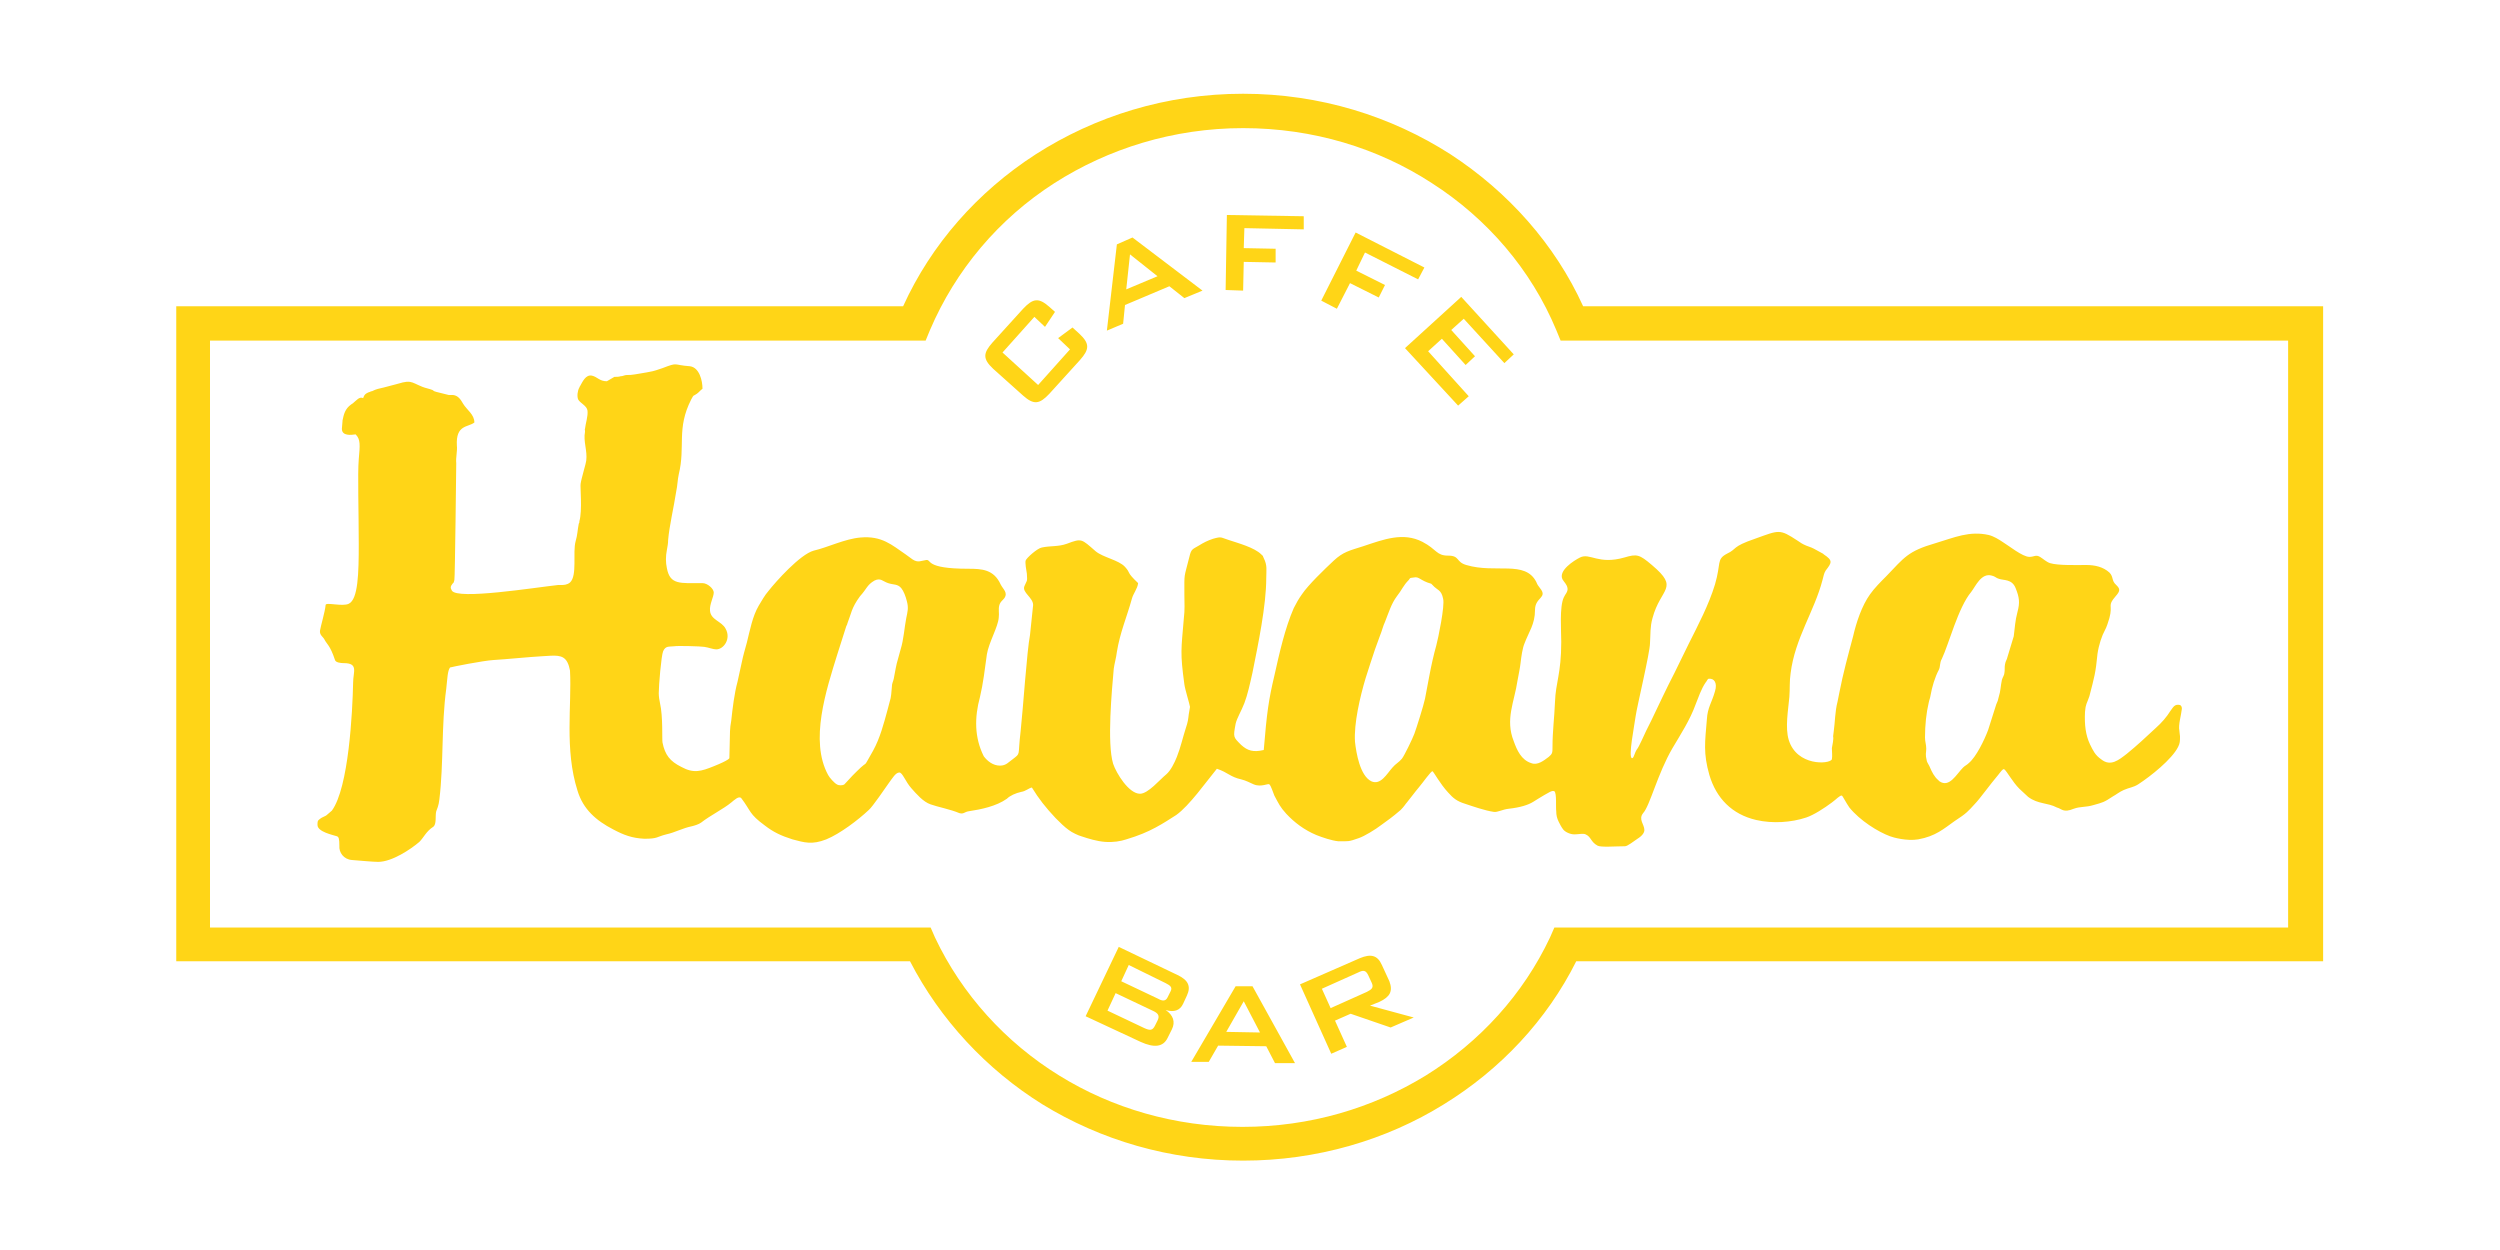 <?xml version="1.0" encoding="UTF-8"?> <!-- Generator: Adobe Illustrator 24.2.3, SVG Export Plug-In . SVG Version: 6.00 Build 0) --> <svg xmlns="http://www.w3.org/2000/svg" xmlns:xlink="http://www.w3.org/1999/xlink" version="1.1" id="Layer_1" x="0px" y="0px" viewBox="0 0 400 200" style="enable-background:new 0 0 400 200;" xml:space="preserve"> <style type="text/css"> .st0{fill-rule:evenodd;clip-rule:evenodd;fill:#FFD517;} </style> <g> <path class="st0" d="M139.9,92.9c1-0.5,1.3,0.1,2.2,0.4c0.9,0.3,1.5,0.1,2.1,0.8c0.4,0.5,0.7,1.3,0.9,2.1c0.3,1.1,0.1,1.7-0.1,2.7 c-0.3,1.5-0.4,3.4-0.9,5c-0.8,3-0.5,1.5-1.1,4.7c-0.1,0.5-0.3,0.7-0.3,1.3c-0.2,2.3-0.1,1.3-0.7,3.7c-0.6,2.2-1.2,4.5-2.3,6.5 c-1.9,3.3-0.5,1.2-2.6,3.3c-0.2,0.2-0.5,0.5-0.7,0.7l-1.3,1.4c-0.3,0.2-0.9,0.2-1.2,0c-0.4-0.2-1.2-1.1-1.4-1.5 c-3-5.5-0.3-13.6,1.5-19.4l1.4-4.4c0.1-0.2,0.2-0.4,0.2-0.5c0.6-1.5,0.6-2.4,2-4.3C138.7,94.2,138.7,93.6,139.9,92.9L139.9,92.9z M165.5,50.7l1.7,1.6l1.6-2.4l-0.9-0.8c-1.7-1.5-2.6-1.4-4.2,0.3l-4.9,5.4c-1.5,1.7-1.6,2.6,0.1,4.2l4.8,4.3 c1.7,1.5,2.6,1.4,4.2-0.3l4.9-5.4c1.5-1.7,1.6-2.6-0.1-4.2l-1.1-1l-2.3,1.7l1.9,1.8l-5.1,5.7l-5.7-5.2L165.5,50.7L165.5,50.7z M177.1,52.9l2.6-1.1l0.3-3l7.1-3l2.4,1.9l2.9-1.2l-11.2-8.5l-2.5,1.1L177.1,52.9L177.1,52.9z M180.2,46.3l0.6-5.6l4.4,3.5 L180.2,46.3L180.2,46.3z M196.1,46.4l2.8,0.1l0.1-4.6l5.1,0.1l0-2.2l-5.1-0.1l0.1-3.2l9.5,0.2l0-2.1l-12.3-0.2L196.1,46.4 L196.1,46.4z M211.4,48.1l2.5,1.3l2.1-4.1l4.6,2.3l1-2l-4.6-2.3l1.4-2.9l8.5,4.3l1-1.9l-11-5.6L211.4,48.1L211.4,48.1z M224.8,55.7 l9-8.2l8.4,9.2l-1.5,1.4l-6.5-7.1l-2,1.8L236,57l-1.5,1.4l-3.8-4.2l-2.2,2l6.5,7.2l-1.7,1.5L224.8,55.7L224.8,55.7z M173.7,162.6 l8.8,4.1c2.2,1,3.6,0.8,4.3-0.6l0.7-1.4c0.6-1.2,0.2-2.3-1-3.1c1.3,0.4,2.3,0.1,2.8-1l0.6-1.3c0.7-1.5,0.2-2.5-1.5-3.3l-9.4-4.5 L173.7,162.6L173.7,162.6z M184.4,161.7c0.9,0.4,1.2,0.8,0.8,1.6l-0.4,0.8c-0.4,0.8-0.8,0.8-1.7,0.4l-5.9-2.8l1.3-2.8L184.4,161.7 L184.4,161.7z M186.5,157.3c0.8,0.4,1.1,0.7,0.8,1.3l-0.5,1c-0.3,0.6-0.8,0.6-1.5,0.2l-5.9-2.8l1.2-2.6L186.5,157.3L186.5,157.3z M190.6,169.9l2.8,0l1.5-2.6l7.7,0.1l1.4,2.7l3.2,0l-6.8-12.3l-2.7,0L190.6,169.9L190.6,169.9z M196.2,165.1l2.8-4.9l2.6,5 L196.2,165.1L196.2,165.1z M213,168.6l2.5-1.1l-1.9-4.2l2.5-1.1l6.4,2.2l3.7-1.6l-7-1.9l1.5-0.6c1.7-0.8,2.2-1.7,1.6-3.3l-1.2-2.6 c-0.7-1.6-1.8-1.8-3.5-1.1l-9.6,4.2L213,168.6L213,168.6z M217.3,155.6c0.8-0.4,1.2-0.4,1.6,0.4l0.6,1.3c0.3,0.7,0,1-0.8,1.4 l-5.8,2.6l-1.4-3.1L217.3,155.6L217.3,155.6z M30.9,49h-2.7v2.7v99.4v2.7h2.7h114.7c4.8,9.3,12.2,17.3,21.2,22.9 c9.3,5.7,20.3,9,32.1,9c11.8,0,22.9-3.3,32.1-9c9.1-5.6,16.5-13.5,21.2-22.9h116.8h2.7v-2.7V51.8V49h-2.7H253.3 c-4.5-9.9-12-18.3-21.2-24.3c-9.5-6.1-20.9-9.7-33.2-9.7c-12.3,0-23.7,3.6-33.2,9.7c-9.3,6-16.7,14.4-21.2,24.3H30.9L30.9,49z M146.3,54.5H33.6v93.9h113.6h1.7l0.7,1.6c4.3,9.1,11.3,16.8,19.9,22.1c8.4,5.2,18.5,8.2,29.3,8.2c10.8,0,20.8-3,29.3-8.2 c8.7-5.4,15.6-13,19.9-22.1l0.7-1.6h1.7h115.7V54.5H251.5h-1.8l-0.7-1.7c-4-9.6-11-17.8-19.9-23.5c-8.6-5.6-19-8.8-30.2-8.8 c-11.2,0-21.6,3.3-30.2,8.8c-8.9,5.7-15.8,13.9-19.9,23.5l-0.7,1.7H146.3L146.3,54.5z M308,118c0-2,0.2-3.9,0.6-5.6 c0.1-0.5,0.2-0.6,0.3-1.2c0.2-1.2,0.7-2.9,1.3-4c0.3-0.6,0.1-1.1,0.5-1.8c1.1-2.3,2.6-8.2,4.7-10.7c0.7-0.9,1.6-3.1,3.3-2.6 c0.5,0.1,0.7,0.4,1.1,0.5c0.8,0.3,2.1,0,2.7,1.5c0.6,1.5,0.7,2.3,0.3,3.8c-0.4,1.5-0.4,2.4-0.6,3.9l-1,3.3 c-0.1,0.5-0.3,0.6-0.4,1.2c-0.1,0.5,0,0.9-0.1,1.4c0,0.3-0.3,0.7-0.4,1.1c-0.2,0.9-0.2,1.8-0.5,2.7c-0.1,0.5-0.2,0.8-0.4,1.2 l-1.3,4.1c-0.6,1.6-1.9,4.3-3.1,5.3c-0.3,0.3-0.6,0.4-0.9,0.7c-1.1,1.1-2.2,3.3-3.8,2.2c-0.1-0.1-0.1-0.1-0.2-0.2 c-0.6-0.5-1-1.3-1.3-2c-0.1-0.3-0.4-0.7-0.5-1c-0.3-1.2-0.1-1.3-0.1-2C308.2,119.1,308,118.7,308,118L308,118z M226.2,92.4 c0.9-0.2,1,0.5,2.8,1l0.2,0.2c0.8,0.9,1.4,0.7,1.7,2.2c0.3,1.1-0.8,6.4-1.1,7.5c-0.4,1.4-0.8,3.2-1.1,4.8l-0.7,3.7 c-0.2,1-1.4,4.8-1.7,5.6c-0.3,0.8-1.6,3.5-2,4c-0.5,0.6-1,0.8-1.5,1.4c-0.9,1-1.9,2.9-3.4,2.2c-1.8-0.9-2.4-4.5-2.6-6.3 c-0.2-2.9,0.8-7.2,1.7-10.2c0.5-1.6,1-3.1,1.5-4.6l0.8-2.2c0.3-0.7,0.5-1.6,0.8-2.2c0.6-1.5,1-2.9,1.9-4.1c0.8-1,1-1.7,1.9-2.6 C225.7,92.4,225.5,92.5,226.2,92.4L226.2,92.4z M156.8,111.5c0.5-2.1,0.8-4.6,1.1-6.8c0.3-1.9,1.8-4.4,1.9-5.9 c0.1-0.7-0.1-1.3,0.1-2c0.2-0.6,0.5-0.7,0.8-1.1c0.6-0.9-0.2-1.4-0.6-2.2c-1.1-2.4-3-2.5-5.2-2.5c-7,0-5.8-1.5-6.7-1.4 c-0.8,0.1-1.3,0.5-2.2-0.1l-1.1-0.8c-2.2-1.5-3.8-3-7.2-2.7c-2.5,0.2-5.3,1.6-7.5,2.1c-2.2,0.6-6.1,5-7.2,6.4 c-0.7,0.8-1.1,1.6-1.6,2.4c-1,1.7-1.4,3.9-1.9,5.9c-0.3,1.1-0.6,2.1-0.8,3.1l-0.7,3.2c-0.5,1.8-0.8,4.3-1,6.2 c-0.1,0.5-0.2,1.3-0.2,1.7l-0.1,4.3c0,0,0,0.3-2.5,1.3c-2,0.8-3.2,1.2-5.2,0.1c-1.8-0.9-2.6-1.9-3-3.9c-0.1-0.5,0.1-4.1-0.4-6.3 c-0.1-0.4-0.2-1.1-0.2-1.6c0-1.2,0.4-6,0.7-6.7c0.4-0.9,0.9-0.7,1.8-0.8c0.4-0.1,4.3,0,4.8,0.1c0.7,0.1,1.4,0.4,1.9,0.4 c1.2,0,2.4-1.7,1.5-3.3c-0.6-1.2-2.4-1.4-2.5-2.9c-0.1-1,0.6-2.2,0.6-2.9c0-0.6-1-1.5-1.8-1.5c-3.6,0-5.2,0.3-5.7-2.4 c-0.2-0.9-0.2-1.9,0-2.9c0.1-0.6,0.2-1,0.2-1.6c0.2-2.3,0.9-5.2,1.3-7.8c0.2-0.9,0.2-1.8,0.4-2.7c1.1-4.5-0.4-7.3,2-12 c0.5-0.9,0.2-0.4,0.9-0.9c0.4-0.3,0.5-0.5,0.9-0.8c0-1.3-0.5-3.4-2-3.6c-2.8-0.2-1.8-0.7-4.4,0.3c-0.6,0.2-1.4,0.5-2.1,0.6 c-0.6,0.1-1.6,0.3-2.3,0.4c-0.6,0.1-0.8,0.1-1.3,0.1c-0.4,0-0.6,0.2-1,0.2c-0.3,0.1-0.7,0.1-1,0.1L97.1,61c-1.2,0-1.5-0.7-2.4-0.9 c-1-0.2-1.5,1-1.9,1.7c-0.1,0.1,0,0-0.1,0.2c-0.3,0.5-0.4,1.4-0.2,1.9c0.3,0.6,1.4,1,1.5,1.8c0.1,0.9-0.3,2-0.4,2.9 c-0.1,0.5,0,0,0,0.3l0,0.2c-0.3,1.5,0.4,3,0.2,4.6c0,0.3-0.8,2.9-0.9,3.7c-0.1,0.4,0.3,4.3-0.2,6l0,0.1c0,0.1,0,0.1-0.1,0.3 c-0.2,1-0.2,1.8-0.5,2.8c-0.5,1.8,0.3,5.5-0.9,6.6c-0.5,0.4-1,0.4-1.5,0.4c-0.2,0-0.2,0-0.4,0c-3.7,0.4-16.1,2.4-17,0.9 c-0.3-0.5-0.2-0.7,0.1-1.1c0.3-0.4,0.1,0.1,0.3-0.6c0.1-0.2,0.3-18.7,0.3-18.7c-0.1-0.8,0.2-2,0.1-2.8c-0.2-3.4,1.8-2.9,2.8-3.7 c0-1.3-1.2-2-1.8-3c-0.4-0.7-0.8-1.3-1.6-1.4c-0.2,0-0.3,0-0.4,0c0,0-0.1,0-0.1,0c0,0-0.1,0-0.1,0c0,0-0.1,0-0.1,0l-2-0.5 c-0.4-0.1-0.3-0.1-0.6-0.3c-0.5-0.2-1.1-0.3-1.6-0.5c-1-0.4-1.4-0.7-2-0.8c-0.8-0.1-1.5,0.2-2.3,0.4l-1.9,0.5 c-0.8,0.2-1.1,0.2-1.9,0.6c0,0-0.1,0-0.1,0c-0.2,0.1-0.2,0.1-0.5,0.2c-0.4,0.2-0.6,0.3-0.8,0.9c-0.6-0.3-1.1,0.4-1.5,0.7 c0,0-0.1,0.1-0.1,0.1c-0.1,0.1-0.2,0.1-0.3,0.2c-1,0.7-1.2,1.6-1.4,2.6c0,0,0,0.1,0,0.1l-0.1,1.2c0,1.2,1.5,1,2.2,0.9 c0.8,0.8,0.7,1.7,0.5,4c-0.2,2.3,0,8.3,0,13.6c0,4.6-0.1,8.8-1.6,9.5c-1,0.5-3.7-0.3-3.7,0.2c-0.1,1.1-0.8,3.4-0.9,4.1 c-0.1,0.7,0.5,1,0.7,1.4c0.4,0.8,0.9,0.9,1.7,3.3c0.1,0.4,0.9,0.5,1.4,0.5c2.4,0,1.5,1.4,1.5,3.1c-0.1,4.7-0.7,16.8-3.4,20.5 l-0.7,0.6c-0.4,0.4-0.7,0.3-1.3,0.8c-0.3,0.2-0.3,0.4-0.3,0.9c0,1.1,2.5,1.6,3.1,1.8c0.3,0.1,0.4,0.4,0.4,1.5 c-0.1,1.1,0.7,2.2,2,2.3c1.3,0.1,3.4,0.3,4.2,0.3c2.2,0,5.2-2,6.6-3.2c0.7-0.7,1.1-1.7,2.2-2.4c0.6-0.4,0.3-1.8,0.5-2.5 c0.1-0.3,0.4-0.9,0.5-1.9c0.7-5.8,0.3-11.8,1.1-17.7c0.2-1.8,0.2-2.8,0.6-3.4c0.3-0.1,5.3-1.1,7-1.2c1.8-0.1,5.8-0.5,7.7-0.6 c2-0.1,3.4-0.4,4.1,1c0.2,0.4,0.3,0.8,0.4,1.3c0.3,5.5-0.9,12.6,1.2,19.2c0.9,3,3,4.8,5.7,6.2c1.7,0.9,3,1.4,5,1.5 c2.2,0,1.9-0.3,3.5-0.7c1.4-0.3,2.6-1,4.1-1.3c0.4-0.1,1.1-0.3,1.5-0.6c1.4-1.1,3.6-2.2,4.8-3.2c0.5-0.4,1.2-1.1,1.6-0.7 c1.6,2.1,1.2,2.5,3.8,4.4c1.3,1,2.5,1.6,4.4,2.2c1.9,0.5,3.1,0.9,5.4,0c2.2-0.9,5.1-3.1,6.8-4.7c0.6-0.5,2.7-3.6,3.2-4.3 c0.6-0.8,1.1-1.7,1.7-1.7c0.5,0,1,1.5,1.9,2.5c0.8,0.9,1.9,2.2,3.1,2.6c1.1,0.4,3.2,0.8,4.6,1.4c0.7,0.2,0.8-0.2,1.5-0.3 c2-0.3,4.4-0.8,6.1-2c0.5-0.5,1.4-0.9,2.3-1.1c0.7-0.1,1.2-0.6,1.7-0.7c1.1,1.8,2.2,3.2,3.8,4.9c0.8,0.8,1.4,1.4,2.1,1.9 c0.5,0.4,1.6,0.9,2,1c1.2,0.4,2.5,0.8,3.8,0.9c1.3,0.1,2.5-0.1,3.4-0.4c2-0.6,3.4-1.2,4.7-1.9c1.3-0.7,2.2-1.3,3.3-2 c2.1-1.5,4.7-5.2,6.5-7.4c1.8,0.6,2.1,1.3,3.9,1.7c0.8,0.2,1.3,0.5,2,0.8c1.2,0.5,2.3-0.2,2.5,0c0.3,0.3,0.5,1.1,0.8,1.8 c0.7,1.3,0.9,1.8,1.9,2.9c1.3,1.4,2.9,2.6,4.8,3.4c1,0.4,2.5,0.9,3.5,1c1.7,0,1.6,0.1,3.3-0.5c0.9-0.3,2.7-1.4,3.6-2.1 c1.1-0.8,1.7-1.2,3.1-2.4c0.6-0.6,0.8-1,1-1.2c0.5-0.6,1.3-1.7,1.9-2.4c0.6-0.7,2-2.7,2.2-2.6c0.2,0.1,1.2,2,2.5,3.4 c0.8,0.9,1.4,1.4,2.7,1.8c1.2,0.4,3.2,1.1,4.6,1.3c0.6,0.1,1.4-0.4,2.4-0.5c1.8-0.2,3.1-0.6,3.9-1.1c0.5-0.3,1.1-0.7,1.8-1.1 c0.6-0.3,1.2-0.8,1.6-0.6c0.4,0.3,0.2,2.6,0.3,3.2c0,0.6,0.1,1.1,0.4,1.7c0.2,0.4,0.4,0.8,0.7,1.2c0.3,0.4,1.1,0.8,1.8,0.8 c0.7,0,1.4-0.2,1.8,0c0.9,0.4,0.8,1.2,1.9,1.8c0.5,0.3,2.9,0.1,4.4,0.1c0.4,0,1.4-0.8,2-1.2c0.8-0.5,1.1-1,1.1-1.4 c0-0.9-1-1.7-0.2-2.7c1.1-1.2,2.3-6.3,4.7-10.4c1.3-2.2,2.8-4.5,3.7-7c0.4-1,0.9-2.5,1.6-3.5c0.2-0.2,0.3-0.6,0.5-0.6 c0.9-0.1,1.4,0.7,1,2c-0.5,1.8-1.2,2.6-1.3,4.5c-0.3,3.6-0.6,5.4,0.4,8.9c1.1,3.7,3.6,6.3,7.5,7.2c2.6,0.6,5.6,0.4,8-0.4 c1.2-0.4,2.9-1.5,4.1-2.4c0.7-0.5,1.3-1.2,1.6-1.1c0.1,0,0.7,1.2,1.2,1.9c1.7,2.1,4.6,3.9,6.5,4.6c0.5,0.2,2.7,0.8,4.5,0.5 c2.8-0.5,4.1-1.7,5.8-2.9c2-1.3,2.2-1.6,3.3-2.8c0.7-0.7,2.5-3.2,3.7-4.6c0.4-0.5,0.8-1.1,1-0.9c0.4,0.3,1.3,2,2.4,3.1 c0.4,0.4,1,0.9,1.4,1.3c1.6,1.2,3.1,0.9,4.6,1.7c0.8,0.2,1,0.9,2.7,0.2c1.1-0.4,1.9-0.2,3.2-0.6c1.4-0.4,1.6-0.4,3.1-1.4 c0.4-0.2,1-0.7,1.7-1c0.9-0.4,1.5-0.4,2.3-0.9c2-1.3,5.4-4,6.4-6c0.3-0.6,0.3-0.9,0.3-1.7c0-0.1-0.1-0.7-0.1-0.9 c-0.2-0.9,0.3-2.5,0.4-3.5c0-0.3-0.1-0.5-0.3-0.6c-0.9-0.2-1.1,0.4-1.5,0.9c-0.7,1.1-1.4,1.9-2.4,2.8c-1.5,1.4-3,2.8-4.6,4.1 c-1.3,1-2.6,2.1-4.1,0.9c-1-0.7-1.3-1.4-1.8-2.4c-0.7-1.5-0.9-3.1-0.8-5.2c0.1-1.3,0.3-1.3,0.7-2.5c0.8-3.1,1-3.7,1.3-6.8 c0.2-1.4,0.7-2.9,1.2-3.8c0.2-0.3,0.6-1.5,0.7-1.9c0.6-2.2-0.4-1.9,1-3.5c0.8-0.9,0.7-1.2,0.1-1.8c-0.8-0.7-0.4-1.3-1.1-2 c-1-0.9-2.3-1.2-3.7-1.2c-1.5,0-4.5,0.1-5.8-0.3c-0.6-0.2-1.1-0.7-1.6-1c-0.7-0.4-0.9,0-1.7,0c-1.1,0-3.3-1.8-4.3-2.4 c-0.6-0.4-1.4-0.9-2.2-1.1c-3.1-0.7-5.5,0.4-8.5,1.3c-4.5,1.3-5,2.3-7.9,5.3c-0.9,0.9-1.9,1.9-2.6,2.9c-1.3,1.8-2.2,4.5-2.7,6.7 c-0.8,3-1.6,5.9-2.2,9l-0.3,1.5c-0.4,1.5-0.4,3.3-0.6,4.7l-0.1,0.8c0.1,0.5-0.1,1.3-0.2,1.9c0,0.6,0.1,1.2,0,1.8 c-0.4,0.8-5.6,1.1-6.9-3.1c-0.6-2-0.1-4.7,0.1-6.9c0.1-1.3,0-2.5,0.2-3.8c0.7-5.6,3.8-9.9,5.1-14.9c0.2-0.7,0.2-1,0.5-1.5 c1-1.3,1.2-1.6-0.3-2.6c0,0-0.1-0.1-0.1-0.1l-1.1-0.6c-0.5-0.3-1-0.5-1.6-0.7c-0.7-0.3-0.8-0.4-1.4-0.8c-2.9-1.9-2.9-1.7-6.8-0.3 c-3.8,1.3-2.8,1.6-4.5,2.4c-1.7,0.9-0.9,1.5-1.9,4.9c-1,3.3-2.7,6.5-4.2,9.5l-2.3,4.7c-1.3,2.5-2.5,5.1-3.7,7.6l-0.8,1.6 c-0.3,0.6-1.2,2.7-1.5,3c-0.4,0.6-0.5,1.5-0.8,1.4c-0.6-0.2,0.4-5.2,0.6-6.7c0.2-1.5,2.3-10.2,2.3-11.7c0.1-1.5,0-2.6,0.4-4 c1.3-4.9,4.4-4.7-0.1-8.5c-2-1.7-2.4-1.8-4.4-1.2c-4.2,1.2-5.5-0.8-7.1,0c-1,0.5-3.5,2.1-2.8,3.5c0.3,0.5,0.7,0.8,0.8,1.4 c0.1,0.6-0.4,1-0.6,1.5c-0.7,1.5-0.4,5.3-0.4,7.1c0,5.1-0.9,6.5-1,9.6c-0.1,2.5-0.4,4.7-0.4,7.2c0,0.9,0,1.1-0.6,1.6 c-0.8,0.6-1.8,1.4-2.8,1c-1.6-0.5-2.3-2.1-2.8-3.5c-1.4-3.5,0.1-6.3,0.6-9.7c0.2-1.1,0.4-2,0.5-2.9c0.1-0.9,0.3-2.3,0.6-3 c0.7-1.9,1.7-3.1,1.7-5.4c0-2.1,2.1-1.9,0.8-3.5c-0.3-0.4-0.4-0.5-0.6-1c-1.8-3.5-6.5-1.3-11.2-2.7c-1.7-0.5-1-1.5-2.9-1.5 c-1.9,0-1.8-1-4.1-2.2c-3.1-1.6-6.2-0.4-9.5,0.7c-2.2,0.7-3.2,0.9-4.7,2.3c-1.5,1.4-4.1,3.9-5.1,5.4c-0.5,0.7-0.9,1.4-1.3,2.2 c-1.4,3.2-2.3,7.2-3.1,10.8c-0.9,3.8-1.2,5.8-1.7,11.9c-1.7,0.4-2.6,0.1-3.6-0.8c-1.3-1.3-1.3-1.2-0.9-3.4c0.2-0.9,0.9-2,1.4-3.3 c0.5-1.3,0.9-3.1,1.3-4.9c0.9-4.5,2.2-10.7,2.2-15.1c0-1.3,0.2-2-0.4-3.2c-0.3-0.6,0.1-0.1-0.4-0.6c-1.1-1.1-3.7-1.8-5.2-2.3 c-1.3-0.4-1.1-0.6-2.5-0.2c-0.9,0.3-1.5,0.6-2.3,1.1c-1,0.6-1.2,0.5-1.5,1.8c-0.9,3.6-0.8,2.4-0.8,6c0,1.7,0.1,2.2-0.1,4 c-0.4,4.8-0.6,5.3,0.1,10.4c0.1,0.8,0.8,3,0.9,3.6l-0.2,1.2c-0.1,0.8-0.1,1.1-0.5,2.3c-0.4,1.2-0.8,3-1.4,4.5c-0.4,1-1,2.2-1.7,2.8 c-1,0.8-2.9,3.1-4.2,3.1c-1.8,0-3.8-3.3-4.3-4.8c-1-3.3-0.2-11.8,0.1-15.2c0.1-0.8,0.4-1.8,0.5-2.7c0.5-3.1,1.6-5.6,2.4-8.5 c0.2-0.8,0.9-1.6,1-2.5c-2-1.9-1.1-1.5-2.1-2.6c-1-1.1-3.5-1.5-4.7-2.5c-2.3-2-2.2-2.1-4.6-1.2c-1.4,0.5-2.6,0.3-4,0.6 c-0.7,0.1-2.5,1.7-2.6,2.1c-0.1,0.3,0.1,1.6,0.2,2.1c0.1,1.4,0,1-0.4,2c-0.4,1,1.4,1.8,1.4,3l-0.5,4.8c-0.5,2.6-1.1,11.7-1.5,15.4 c-0.5,4.1,0.1,3.4-1.3,4.5c-0.6,0.4-1,1-2,1c-1.1,0-2-0.7-2.6-1.5C155.9,118,155.9,114.8,156.8,111.5z"></path> </g> </svg> 